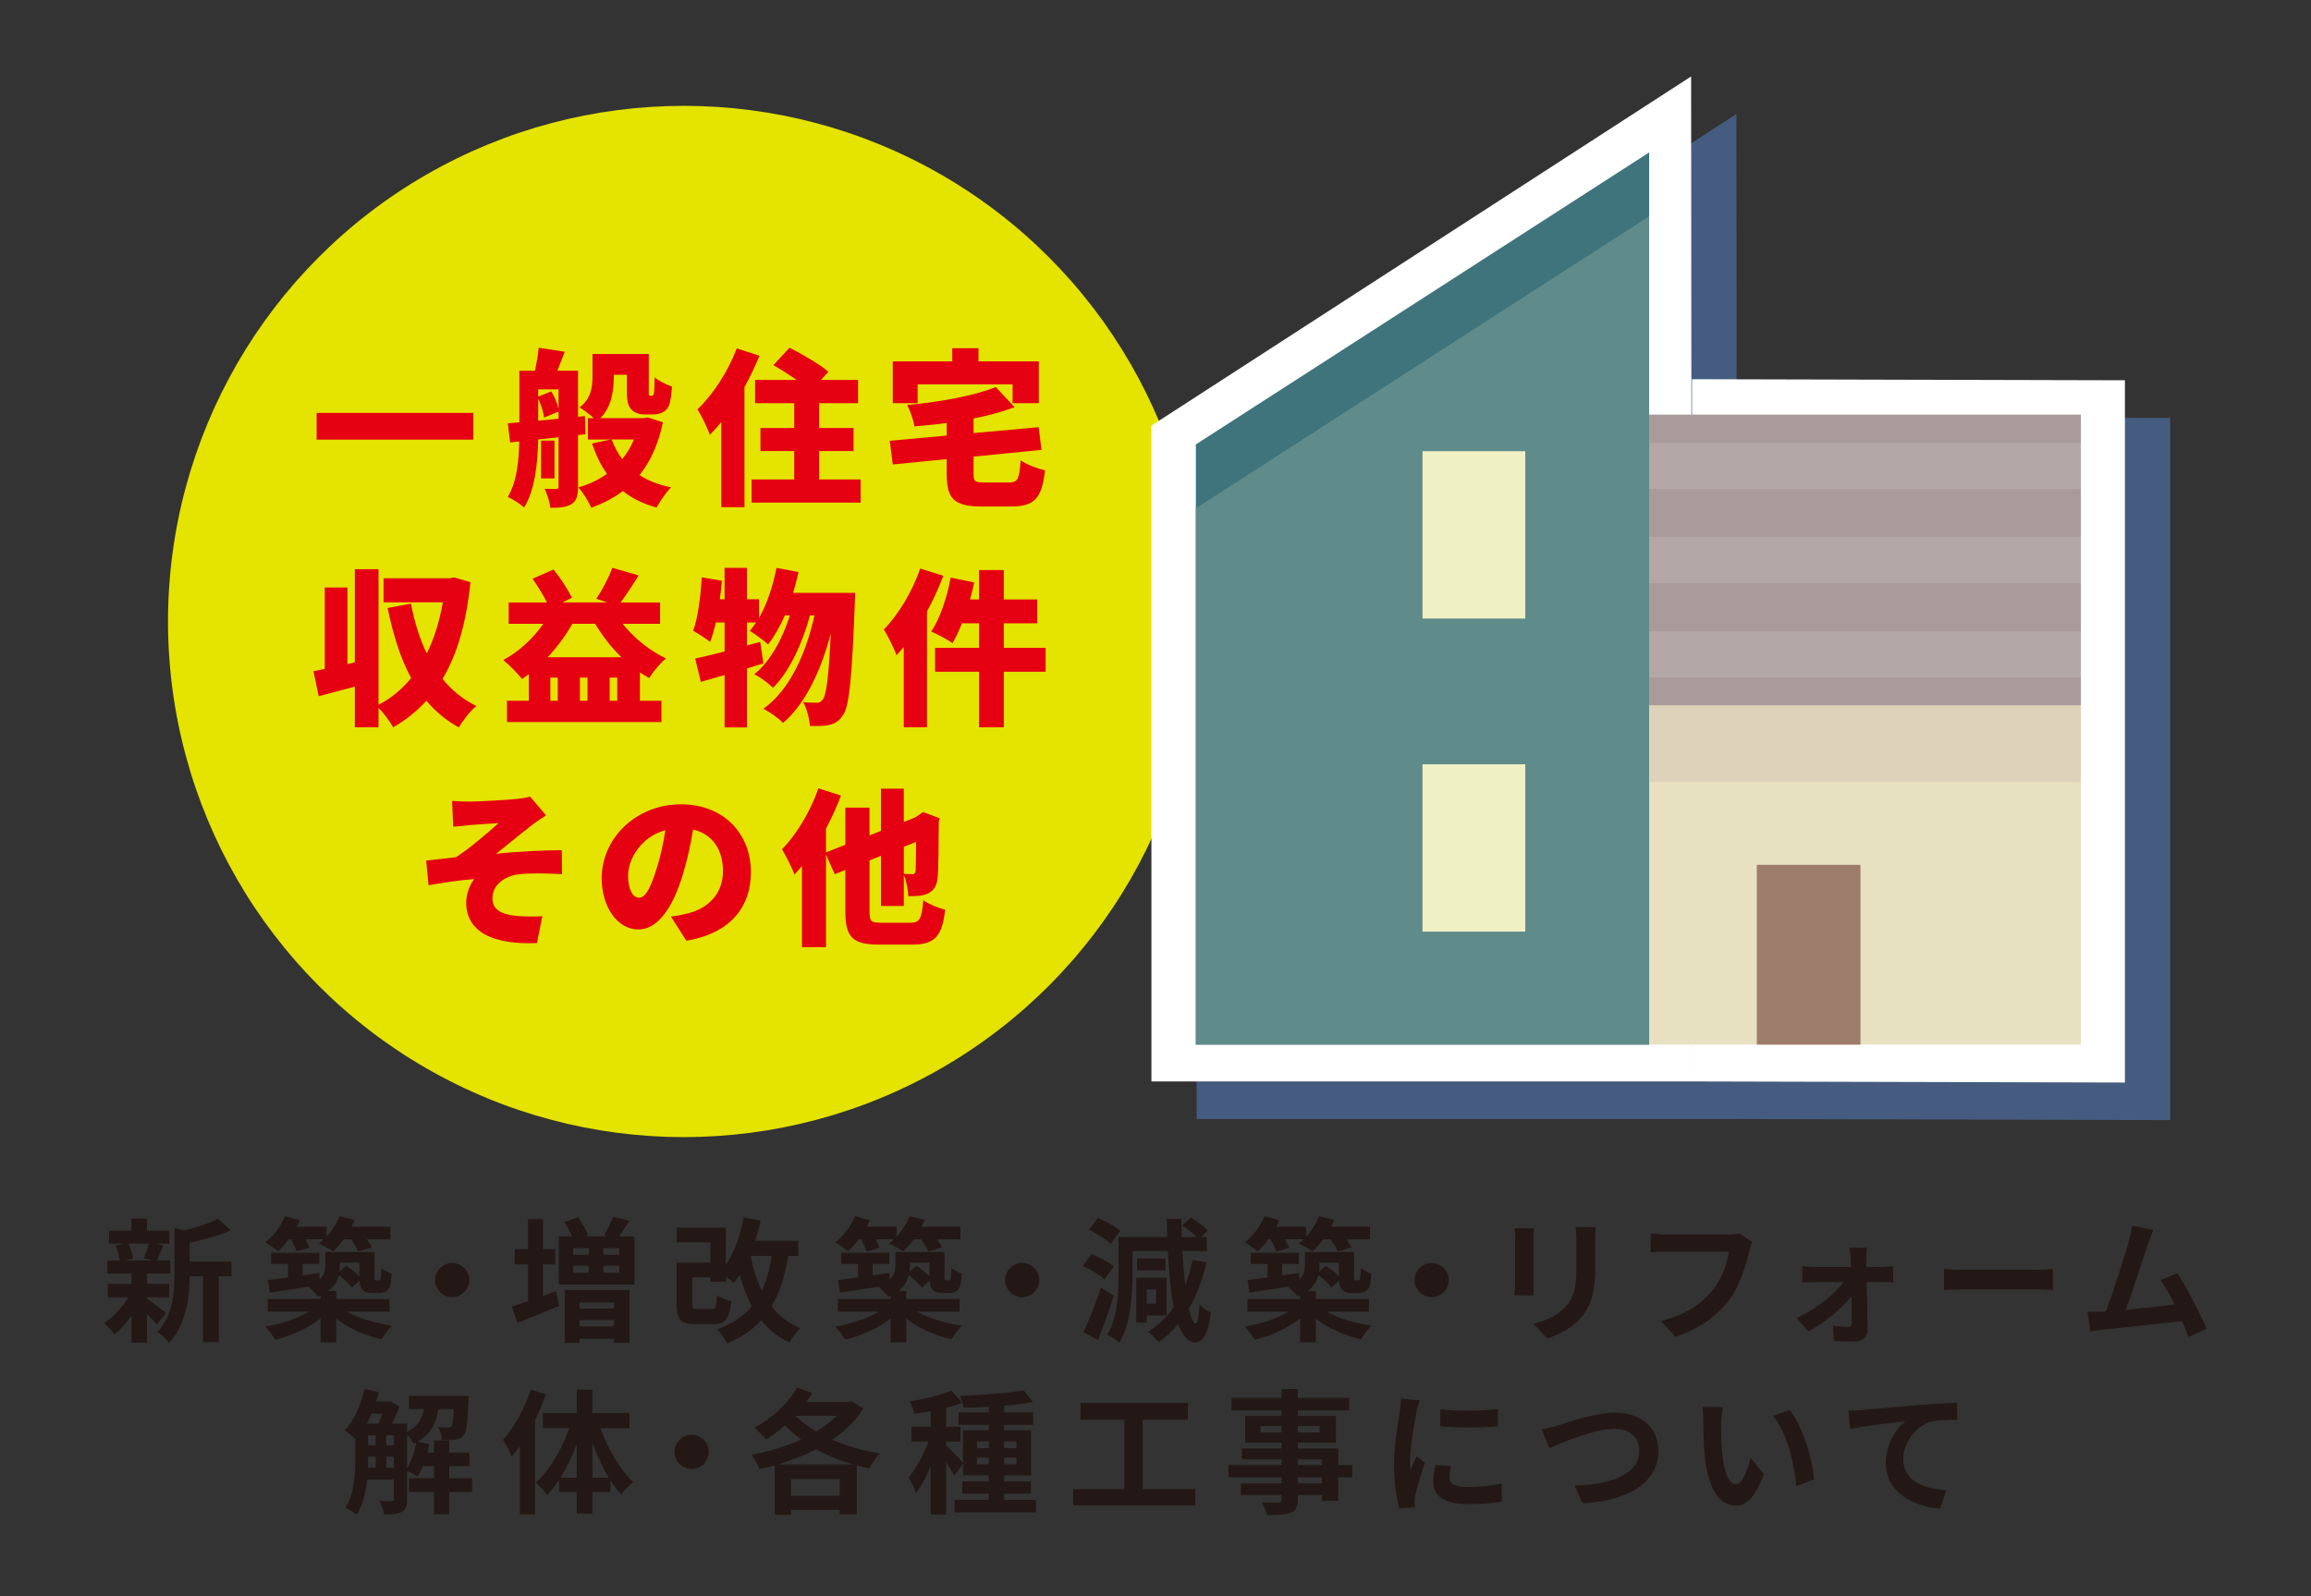 <?xml version="1.0" encoding="UTF-8"?>
<svg id="_レイヤー_1" xmlns="http://www.w3.org/2000/svg" xmlns:xlink="http://www.w3.org/1999/xlink" version="1.1" viewBox="0 0 155.906 107.717">
  <rect x="0" y="0" width="155.906" height="107.717" fill="#333333" stroke="none"/>
  <!-- Generator: Adobe Illustrator 29.2.1, SVG Export Plug-In . SVG Version: 2.1.0 Build 116)  -->
  <defs>
    <style>
      .st0 {
        fill: #fff;
      }

      .st0, .st1, .st2, .st3, .st4, .st5, .st6, .st7, .st8, .st9 {
        fill-rule: evenodd;
      }

      .st1 {
        fill: #ddd3ba;
      }

      .st2 {
        fill: #5f8b8a;
      }

      .st3 {
        fill: #e7e1c2;
      }

      .st4 {
        fill: #3f747c;
      }

      .st5 {
        fill: #9e7c6b;
      }

      .st6 {
        fill: #f0f0c5;
      }

      .st7 {
        fill: #aa9b9b;
      }

      .st10 {
        fill: #e5e300;
      }

      .st11 {
        fill: #231815;
      }

      .st8 {
        fill: #455c80;
      }

      .st12 {
        clip-rule: evenodd;
        fill: none;
      }

      .st13 {
        fill: #e50012;
      }

      .st14 {
        clip-path: url(#clippath);
      }

      .st9 {
        fill: #b4a7a7;
      }
    </style>
    <clipPath id="clippath">
      <polygon class="st12" points="111.255 10.286 80.676 29.99 80.676 70.492 111.255 70.492 111.255 10.286 111.255 10.286"/>
    </clipPath>
  </defs>
  <g>
    <path class="st11" d="M8.375,83.919h-1.019v-.875h1.515v-.82h1.046v.82h1.506v.875h-.956l.55.108c-.162.396-.307.757-.442,1.028h.92v.884h-1.578v.694h1.497v.911h-1.497v.082c.315.216,1.091.812,1.29.974l-.631.776c-.144-.181-.396-.451-.658-.704v1.93h-1.046v-1.812c-.352.505-.758.947-1.146,1.263-.162-.235-.478-.586-.703-.767.595-.388,1.217-1.055,1.641-1.741h-1.389v-.911h1.596v-.694h-1.624v-.884h.839c-.036-.297-.153-.694-.28-1.001l.568-.135ZM8.97,84.92l-.487.135h1.858l-.649-.135c.126-.28.262-.686.343-1.001h-1.362c.145.315.262.73.298,1.001ZM15.571,83.026c-.803.36-1.831.64-2.777.83v1.271h2.822v1.001h-.856v4.437h-1.055v-4.437h-.911c-.009,1.344-.208,3.264-1.407,4.509-.135-.244-.523-.613-.775-.739,1.046-1.109,1.154-2.651,1.154-3.896v-3.147l.631.18c.856-.208,1.758-.496,2.309-.793l.866.785Z"/>
    <path class="st11" d="M23.928,82.323c-.063.153-.135.307-.216.46h2.624v.848h-1.587c.144.189.271.388.343.55l-.92.261c-.09-.216-.289-.532-.496-.812h-.487c-.234.315-.487.595-.722.812-.225-.162-.694-.406-.956-.523.117-.09.234-.18.342-.289h-1.253c.117.208.226.415.289.568l-.875.253c-.063-.226-.226-.55-.388-.821h-.153c-.226.307-.469.586-.704.812-.198-.171-.622-.46-.875-.595.55-.433,1.055-1.109,1.334-1.776l1.001.279-.216.433h2.02v.667c.37-.397.676-.884.866-1.38l1.028.252ZM21.629,87.661v-.234l-.163.072c-.126-.171-.451-.505-.658-.667l-2.606.397-.126-.848,1.353-.181v-.911h-1.136v-.749h3.247v.749h-1.127v.775l1.127-.162.027.433c.316-.289.379-.604.379-.938v-.902h3.319v1.596c0,.153-.009.244.018.271.018.027.045.036.09.036h.135c.045,0,.082,0,.117-.018.027-.018.045-.072.063-.181.018-.099.027-.334.036-.631.162.144.478.297.703.378-.027.334-.063.712-.117.866-.063.163-.171.271-.307.343-.126.063-.325.099-.478.099h-.442c-.234,0-.478-.063-.622-.216-.126-.126-.189-.279-.208-.622l-.514.469c-.18-.244-.55-.586-.884-.838-.09.388-.297.766-.703,1.073h.532v.541h3.589v.848h-2.868c.785.451,1.93.794,3.03.947-.235.225-.541.649-.695.92-1.091-.244-2.227-.74-3.057-1.398v1.605h-1.055v-1.614c-.83.659-1.966,1.172-3.066,1.434-.153-.262-.451-.667-.667-.884,1.064-.171,2.173-.541,2.939-1.01h-2.768v-.848h3.562ZM23.36,85.416c.297.198.649.469.884.703v-.92h-1.317v.226c0,.126-.009.262-.027.388l.46-.396Z"/>
    <path class="st11" d="M31.655,86.381c0,.631-.523,1.154-1.154,1.154-.631,0-1.154-.523-1.154-1.154s.523-1.154,1.154-1.154c.631,0,1.154.523,1.154,1.154Z"/>
    <path class="st11" d="M35.622,87.806v-2.48h-.893v-1.028h.893v-2.029h1.01v2.029h.83v1.028h-.83v2.128l.883-.325.208.992c-.947.406-1.984.821-2.813,1.146l-.379-1.1c.307-.09.686-.217,1.091-.361ZM38.589,83.432c-.126-.307-.334-.677-.523-.974l.929-.315c.271.36.559.866.667,1.199l-.252.09h1.578l-.234-.072c.216-.352.469-.875.595-1.253l1.118.279c-.244.379-.487.749-.704,1.046h1.037v3.246h-5.104v-3.246h.893ZM42.467,87.048v3.562h-1.046v-.262h-2.327v.271h-1.001v-3.571h4.374ZM38.67,84.676h1.046v-.451h-1.046v.451ZM38.67,85.885h1.046v-.469h-1.046v.469ZM41.42,88.302v-.406h-2.327v.406h2.327ZM41.42,89.501v-.424h-2.327v.424h2.327ZM40.708,84.676h1.073v-.451h-1.073v.451ZM40.708,85.885h1.073v-.469h-1.073v.469Z"/>
    <path class="st11" d="M51.312,82.359c-.099.469-.225.929-.37,1.371h2.913v1.019h-.676c-.226,1.371-.586,2.489-1.127,3.4.505.649,1.136,1.163,1.948,1.488-.252.216-.595.658-.749.956-.775-.37-1.397-.875-1.894-1.497-.604.649-1.353,1.163-2.309,1.56-.117-.244-.442-.73-.658-.956,1.01-.36,1.776-.875,2.335-1.551-.334-.631-.604-1.344-.821-2.128-.126.198-.261.379-.406.55-.108-.108-.315-.271-.523-.415v.334h-1.046v-.298h-1.227v1.786c0,.315.054.361.379.361h.919c.28,0,.334-.135.37-.947.207.163.667.343.965.415-.126,1.217-.424,1.551-1.245,1.551h-1.163c-.992,0-1.281-.307-1.281-1.371v-2.777h2.282v-1.371h-2.272v-1.001h3.318v2.507c.568-.839.974-1.993,1.199-3.192l1.136.208ZM50.636,84.749c.171.857.415,1.65.758,2.345.315-.667.532-1.443.667-2.345h-1.425Z"/>
    <path class="st11" d="M62.386,82.323c-.063.153-.135.307-.216.46h2.624v.848h-1.587c.144.189.271.388.343.55l-.92.261c-.09-.216-.289-.532-.496-.812h-.487c-.234.315-.487.595-.722.812-.225-.162-.694-.406-.956-.523.117-.09.234-.18.342-.289h-1.253c.117.208.226.415.289.568l-.875.253c-.063-.226-.226-.55-.388-.821h-.153c-.226.307-.469.586-.704.812-.198-.171-.622-.46-.875-.595.55-.433,1.055-1.109,1.334-1.776l1.001.279-.216.433h2.02v.667c.37-.397.676-.884.866-1.38l1.028.252ZM60.086,87.661v-.234l-.163.072c-.126-.171-.451-.505-.658-.667l-2.606.397-.126-.848,1.353-.181v-.911h-1.136v-.749h3.247v.749h-1.127v.775l1.127-.162.027.433c.316-.289.379-.604.379-.938v-.902h3.319v1.596c0,.153-.009.244.018.271.018.027.045.036.09.036h.135c.045,0,.081,0,.117-.018.027-.018.045-.072.063-.181.018-.099.027-.334.036-.631.162.144.478.297.703.378-.027.334-.063.712-.117.866-.063.163-.171.271-.307.343-.126.063-.325.099-.478.099h-.442c-.234,0-.478-.063-.622-.216-.126-.126-.189-.279-.208-.622l-.514.469c-.18-.244-.55-.586-.884-.838-.09.388-.297.766-.703,1.073h.532v.541h3.589v.848h-2.868c.785.451,1.93.794,3.03.947-.235.225-.541.649-.695.92-1.091-.244-2.227-.74-3.057-1.398v1.605h-1.055v-1.614c-.83.659-1.966,1.172-3.066,1.434-.153-.262-.451-.667-.667-.884,1.064-.171,2.173-.541,2.939-1.01h-2.768v-.848h3.562ZM61.818,85.416c.297.198.649.469.884.703v-.92h-1.317v.226c0,.126-.009.262-.027.388l.46-.396Z"/>
    <path class="st11" d="M70.113,86.381c0,.631-.523,1.154-1.154,1.154-.631,0-1.154-.523-1.154-1.154s.523-1.154,1.154-1.154c.631,0,1.154.523,1.154,1.154Z"/>
    <path class="st11" d="M73.638,84.631c.514.198,1.172.541,1.497.821l-.631.875c-.297-.289-.947-.667-1.461-.902l.595-.793ZM74.278,86.886l.866.55c-.315,1.001-.703,2.083-1.073,2.994l-.983-.541c.352-.73.839-1.912,1.19-3.003ZM74.071,82.196c.514.217,1.181.568,1.506.866l-.649.866c-.297-.297-.938-.694-1.461-.947l.604-.785ZM79.698,82.251l.027,1.227h1.019c-.252-.252-.649-.559-1.001-.775l.577-.532c.415.226.92.586,1.164.857l-.46.451h.388v.947h-1.641c.045.839.108,1.614.189,2.3.207-.532.37-1.101.496-1.713l.938.18c-.271,1.181-.667,2.228-1.19,3.111.145.631.298,1.001.46,1.01.126.009.216-.451.262-1.29.171.216.595.478.767.559-.226,1.65-.676,2.011-1.037,2.011-.505-.009-.884-.46-1.164-1.253-.388.469-.83.875-1.326,1.217-.144-.18-.505-.532-.712-.694.694-.424,1.271-.983,1.731-1.668-.198-1.001-.325-2.281-.396-3.77h-2.39v1.578c0,1.353-.118,3.337-.884,4.599-.171-.162-.586-.442-.812-.541.694-1.163.758-2.841.758-4.058v-2.525h3.282l-.036-1.227h.992ZM78.706,86.228v2.543h-1.344v.478h-.704v-3.021h2.047ZM78.624,84.929v.794h-1.921v-.794h1.921ZM77.362,87.977h.631v-.965h-.631v.965Z"/>
    <path class="st11" d="M90.013,82.323c-.063.153-.135.307-.216.46h2.624v.848h-1.587c.144.189.271.388.343.55l-.92.261c-.09-.216-.289-.532-.496-.812h-.487c-.234.315-.487.595-.722.812-.225-.162-.694-.406-.956-.523.117-.09.234-.18.342-.289h-1.253c.117.208.226.415.289.568l-.875.253c-.063-.226-.226-.55-.388-.821h-.153c-.226.307-.469.586-.704.812-.198-.171-.622-.46-.875-.595.55-.433,1.055-1.109,1.334-1.776l1.001.279-.216.433h2.02v.667c.37-.397.676-.884.866-1.38l1.028.252ZM87.713,87.661v-.234l-.163.072c-.126-.171-.451-.505-.658-.667l-2.606.397-.126-.848,1.353-.181v-.911h-1.136v-.749h3.247v.749h-1.127v.775l1.127-.162.027.433c.316-.289.379-.604.379-.938v-.902h3.319v1.596c0,.153-.009.244.018.271.018.027.045.036.09.036h.135c.045,0,.081,0,.117-.018.027-.018.045-.072.063-.181.018-.099.027-.334.036-.631.162.144.478.297.703.378-.027.334-.063.712-.117.866-.063.163-.171.271-.307.343-.126.063-.325.099-.478.099h-.442c-.234,0-.478-.063-.622-.216-.126-.126-.189-.279-.208-.622l-.514.469c-.18-.244-.55-.586-.884-.838-.09.388-.297.766-.703,1.073h.532v.541h3.589v.848h-2.868c.785.451,1.93.794,3.03.947-.235.225-.541.649-.695.92-1.091-.244-2.227-.74-3.057-1.398v1.605h-1.055v-1.614c-.83.659-1.966,1.172-3.066,1.434-.153-.262-.451-.667-.667-.884,1.064-.171,2.173-.541,2.939-1.01h-2.768v-.848h3.562ZM89.445,85.416c.297.198.649.469.884.703v-.92h-1.317v.226c0,.126-.009.262-.027.388l.46-.396Z"/>
    <path class="st11" d="M97.74,86.381c0,.631-.523,1.154-1.154,1.154-.631,0-1.154-.523-1.154-1.154s.523-1.154,1.154-1.154c.631,0,1.154.523,1.154,1.154Z"/>
    <path class="st11" d="M103.447,83.576v3.048c0,.225.009.577.027.784h-1.308c.009-.171.045-.523.045-.793v-3.039c0-.171-.009-.487-.036-.694h1.299c-.018.208-.027.406-.027.694ZM107.622,83.711v1.786c0,1.939-.379,2.777-1.046,3.517-.595.649-1.533,1.091-2.191,1.298l-.938-.992c.893-.208,1.623-.55,2.164-1.136.622-.677.739-1.353.739-2.76v-1.713c0-.361-.018-.649-.054-.902h1.361c-.018.252-.036.541-.036.902Z"/>
    <path class="st11" d="M118.008,84.433c-.207.884-.604,2.281-1.353,3.282-.821,1.083-2.02,1.975-3.625,2.489l-.983-1.073c1.785-.424,2.804-1.208,3.535-2.119.595-.749.938-1.777,1.055-2.543h-4.202c-.406,0-.839.018-1.073.036v-1.271c.271.027.785.072,1.082.072h4.167c.18,0,.469-.009.703-.072l.893.568c-.082.18-.153.442-.199.631Z"/>
    <path class="st11" d="M124.368,86.516h-1.93c-.262,0-.586.018-.848.036v-1.109c.216.027.586.054.82.054h2.453l-.018-.55c-.009-.216-.036-.505-.072-.749h1.163c-.027.217-.036.505-.036.749l.009.55h1.064c.235,0,.577-.036.74-.054v1.091c-.216-.009-.496-.018-.694-.018h-1.083l.063,3.219c.009.469-.343.794-.875.794-.433,0-.992-.018-1.397-.045l-.072-1.028c.37.054.803.081,1.037.081.171,0,.234-.099.234-.28l-.018-1.785c-.631.802-1.849,1.812-2.913,2.372l-.785-.902c1.28-.586,2.534-1.587,3.156-2.426Z"/>
    <path class="st11" d="M132.603,85.687h4.842c.424,0,.821-.036,1.055-.054v1.416c-.216-.009-.676-.045-1.055-.045h-4.842c-.514,0-1.119.027-1.452.045v-1.416c.325.027.983.054,1.452.054Z"/>
    <path class="st11" d="M142.06,88.5c.523-1.334,1.299-3.806,1.56-4.744.126-.459.181-.739.217-1.046l1.434.298c-.117.271-.252.604-.388,1.001-.289.884-1.028,3.174-1.47,4.382,1.1-.108,2.38-.252,3.292-.36-.316-.649-.649-1.254-.947-1.65l1.127-.46c.64.974,1.56,2.741,1.975,3.751l-1.218.541c-.117-.307-.261-.676-.433-1.064-1.461.171-4.193.46-5.33.577-.226.027-.559.072-.848.108l-.208-1.316c.307,0,.694,0,.992-.009l.243-.009Z"/>
    <path class="st11" d="M25.563,93.942c-.054.217-.117.424-.189.631h.812l.135-.036.623.379c-.126.361-.316.775-.496,1.145h1.019v.56c.739-.361,1.01-.884,1.136-1.533h-1.01v-.893h4.022s-.009.235-.018.352c-.045,1.443-.118,2.065-.316,2.309-.153.18-.325.261-.55.289-.198.036-.55.036-.919.027-.018-.271-.108-.64-.244-.875.289.027.532.036.649.036.108,0,.18-.009.243-.09.082-.099.126-.406.163-1.154h-1.046c-.153.938-.496,1.695-1.407,2.2l.803.163c-.036.189-.081.378-.135.568h.442v-.812h1.028v.812h1.362v.911h-1.362v.82h1.542v.929h-1.542v1.497h-1.028v-1.497h-1.677v-.929h1.677v-.82h-.749c-.108.271-.234.505-.361.703-.153-.108-.478-.279-.703-.379v1.912c0,.424-.081.703-.361.856-.271.153-.64.171-1.199.171-.027-.252-.181-.667-.307-.911.361.018.712.018.83.018.108,0,.144-.036.144-.153v-1.308h-1.803c-.09.856-.289,1.74-.712,2.39-.153-.144-.55-.397-.758-.487.613-.938.667-2.282.667-3.301v-1.334c-.189-.18-.523-.46-.712-.577.622-.667,1.091-1.723,1.344-2.795l.965.207ZM25.536,96.062c.09-.198.181-.433.253-.667h-.722c-.099.234-.208.451-.315.667h.784ZM24.833,98.298v.153l-.009.595h.523v-.749h-.514ZM24.833,96.856v.676h.514v-.676h-.514ZM26.059,97.532h.514v-.676h-.514v.676ZM26.059,99.047h.514v-.749h-.514v.749ZM28.079,97.334l-.189.09c-.081-.18-.252-.433-.424-.604v2.264c.297-.469.505-1.109.613-1.75Z"/>
    <path class="st11" d="M36.828,94.087c-.198.577-.451,1.172-.73,1.74v6.367h-1.028v-4.608c-.181.261-.361.496-.55.703-.099-.261-.397-.856-.595-1.127.757-.821,1.47-2.11,1.885-3.391l1.019.316ZM38.911,95.349v-1.569h1.055v1.569h2.498v1.028h-1.957c.496,1.398,1.326,2.805,2.209,3.634-.252.18-.622.559-.812.838-.252-.271-.496-.595-.722-.956v.793h-1.217v1.452h-1.055v-1.452h-1.19v-.83c-.252.388-.523.73-.802,1.019-.181-.252-.532-.631-.776-.821.92-.82,1.759-2.246,2.264-3.679h-1.786v-1.028h2.291ZM38.911,97.441c-.307.83-.685,1.614-1.1,2.282h1.1v-2.282ZM41.076,99.723c-.424-.694-.803-1.515-1.109-2.372v2.372h1.109Z"/>
    <path class="st11" d="M47.81,97.974c0,.631-.523,1.154-1.154,1.154-.631,0-1.154-.523-1.154-1.154s.523-1.154,1.154-1.154c.631,0,1.154.523,1.154,1.154Z"/>
    <path class="st11" d="M54.798,93.997c-.117.208-.252.406-.397.604h2.877l.18-.054.776.505c-.505.83-1.236,1.524-2.092,2.101.965.424,2.056.74,3.21.92-.244.244-.55.712-.704,1.01-.289-.054-.568-.118-.848-.199v3.301h-1.154v-.298h-3.282v.334h-1.101v-3.337c-.342.09-.685.181-1.028.252-.108-.279-.343-.73-.532-.965,1.127-.208,2.3-.559,3.337-1.037-.388-.289-.749-.604-1.083-.947-.415.37-.848.694-1.271.956-.171-.216-.568-.623-.802-.803,1.154-.604,2.263-1.605,2.886-2.696l1.028.352ZM52.472,98.821h5.086c-.893-.252-1.731-.595-2.489-1.028-.821.424-1.695.767-2.597,1.028ZM56.647,100.932v-1.127h-3.282v1.127h3.282ZM56.449,95.539h-2.769c.379.388.848.749,1.38,1.064.532-.316,1.001-.677,1.389-1.064Z"/>
    <path class="st11" d="M64.912,94.664c-.325.126-.694.243-1.082.334v1.281h.965v1.001h-.965v.271c.234.189.938.929,1.136,1.154v-2.183h1.741v-.37h-2.038v-.838h2.038v-.379c-.586.036-1.164.054-1.705.054-.027-.234-.144-.595-.234-.803,1.488-.045,3.237-.171,4.292-.37l.622.793c-.568.108-1.235.198-1.938.252v.451h1.957v.838h-1.957v.37h1.812v3.039h-1.812v.406h1.803v.83h-1.803v.415h2.146v.848h-5.492v-.848h2.309v-.415h-1.795v-.83h1.795v-.406h-1.741v-.793l-.595.821c-.108-.234-.325-.586-.541-.92v3.535h-1.046v-3.247c-.289.694-.631,1.334-.983,1.786-.1-.307-.334-.758-.505-1.028.505-.586,1.019-1.56,1.344-2.435h-1.154v-1.001h1.299v-1.046c-.379.063-.749.126-1.1.171-.054-.243-.189-.604-.307-.83,1.001-.162,2.11-.433,2.804-.739l.73.83ZM65.905,97.721h.803v-.451h-.803v.451ZM65.905,98.812h.803v-.451h-.803v.451ZM67.745,97.721h.83v-.451h-.83v.451ZM67.745,98.812h.83v-.451h-.83v.451Z"/>
    <path class="st11" d="M75.854,100.49v-4.681h-2.958v-1.136h7.241v1.136h-3.048v4.681h3.553v1.091h-8.243v-1.091h3.454Z"/>
    <path class="st11" d="M86.456,100.102v-.415h-3.58v-.821h3.58v-.388h-2.669v-.73h2.669v-.406h-2.453v-1.794h2.453v-.37h-3.373v-.848h3.373v-.595h1.1v.595h3.463v.848h-3.463v.37h2.57v1.794h-2.57v.406h2.724v1.118h.947v.821h-.947v1.587h-1.101v-.388h-1.623v.289c0,.532-.126.758-.478.911-.352.135-.838.144-1.605.144-.054-.244-.216-.622-.361-.848.433.018.974.018,1.118.018.171-.009.226-.063.226-.226v-.289h-2.742v-.785h2.742ZM85.04,96.657h1.416v-.424h-1.416v.424ZM87.557,96.657h1.461v-.424h-1.461v.424ZM87.557,98.866h1.623v-.388h-1.623v.388ZM87.557,100.102h1.623v-.415h-1.623v.415Z"/>
    <path class="st11" d="M95.554,95.295c-.117.604-.433,2.408-.433,3.31,0,.171.009.406.036.586.135-.307.28-.622.406-.92l.559.442c-.253.758-.55,1.731-.649,2.209-.027.135-.045.334-.045.424,0,.099.009.244.018.37l-1.046.072c-.18-.622-.352-1.722-.352-2.949,0-1.353.279-2.877.379-3.571.027-.252.081-.595.09-.884l1.263.108c-.072.189-.189.64-.226.803ZM97.781,99.705c0,.396.343.64,1.263.64.802,0,1.47-.072,2.254-.234l.027,1.217c-.586.108-1.308.171-2.327.171-1.551,0-2.299-.55-2.299-1.479,0-.352.054-.712.153-1.172l1.037.099c-.072.298-.108.514-.108.758ZM101.046,95.088v1.163c-1.109.1-2.742.108-3.878,0v-1.154c1.109.153,2.904.108,3.878-.009Z"/>
    <path class="st11" d="M105.118,96.188c.694-.216,2.534-.866,3.851-.866,1.632,0,2.913.938,2.913,2.606,0,2.047-1.948,3.354-5.123,3.517l-.523-1.199c2.444-.063,4.356-.757,4.356-2.335,0-.848-.586-1.497-1.668-1.497-1.326,0-3.463.902-4.401,1.308l-.514-1.263c.334-.054.785-.18,1.109-.271Z"/>
    <path class="st11" d="M116.121,96.053c-.009.586,0,1.263.054,1.912.126,1.299.397,2.191.965,2.191.424,0,.785-1.055.956-1.776l.902,1.1c-.595,1.569-1.164,2.119-1.885,2.119-.992,0-1.849-.893-2.101-3.31-.09-.83-.1-1.885-.1-2.435,0-.252-.018-.641-.072-.92l1.389.018c-.063.325-.108.848-.108,1.1ZM122.38,99.831l-1.19.46c-.135-1.452-.613-3.643-1.596-4.761l1.145-.37c.857,1.037,1.542,3.292,1.642,4.671Z"/>
    <path class="st11" d="M125.594,95.151c.749-.063,2.236-.198,3.887-.343.929-.072,1.921-.135,2.552-.153l.009,1.154c-.487.009-1.263.009-1.741.117-1.091.289-1.903,1.461-1.903,2.534,0,1.479,1.389,2.02,2.913,2.101l-.424,1.236c-1.885-.126-3.67-1.146-3.67-3.093,0-1.299.73-2.327,1.334-2.787-.848.09-2.687.289-3.733.514l-.117-1.235c.361-.009.712-.027.893-.045Z"/>
  </g>
  <g>
    <g>
      <circle class="st10" cx="46.13" cy="41.938" r="34.796"/>
      <g>
        <path class="st13" d="M31.927,27.863v1.803h-10.566v-1.803h10.566Z"/>
        <path class="st13" d="M38.099,23.736l-.499,1.281h1.395v3.106l.465-.045.034,1.224-.499.057v3.492c0,.578-.09.941-.442,1.167-.352.215-.805.25-1.429.25-.034-.363-.215-.952-.385-1.281.317.012.669.012.782.012.125,0,.159-.045.159-.17v-3.322l-1.372.147c-.034,1.519-.204,3.401-.953,4.592-.227-.216-.793-.579-1.1-.714.624-1.032.748-2.472.771-3.741l-.612.068-.159-1.292.782-.068v-3.48h1.054c.102-.499.216-1.089.25-1.553l1.757.272ZM36.308,26.276v.487l.884-.352c.215.352.408.816.487,1.179v-1.315h-1.372ZM37.68,27.773l-.975.408c-.045-.352-.193-.862-.396-1.281v1.485l1.372-.125v-.487ZM37.408,29.733v2.551h-.907v-2.551h.907ZM43.768,23.884v2.449c0,.181-.011.283.012.317.011.045.045.057.079.057h.102c.034,0,.068-.011.091-.034.034-.022.057-.09.079-.249.012-.159.023-.521.034-.964.261.238.782.499,1.168.624-.034.476-.091,1.009-.182,1.225-.091.238-.227.408-.431.51-.182.102-.454.147-.658.147h-.624c-.295,0-.635-.102-.839-.329-.215-.215-.306-.487-.306-1.258v-1.088h-.884v.113c0,.93-.147,2.052-.907,2.812h2.925l.272-.045,1.021.329c-.306,1.474-.839,2.642-1.576,3.56.579.375,1.292.658,2.132.828-.329.317-.76.941-.975,1.361-.918-.25-1.667-.624-2.279-1.111-.624.465-1.327.828-2.131,1.123-.182-.408-.567-1.043-.873-1.372.726-.204,1.372-.51,1.927-.918-.419-.579-.737-1.259-1.009-2.041l1.27-.272h-1.542v-1.44h.397c-.295-.261-.714-.589-.964-.726.805-.601.873-1.417.873-2.12v-1.485h3.798ZM41.262,29.654c.182.487.419.941.714,1.327.329-.397.589-.839.793-1.327h-1.508Z"/>
        <path class="st13" d="M51.233,24.008c-.283.691-.624,1.417-1.009,2.109v8.106h-1.564v-5.748c-.25.317-.51.601-.771.862-.136-.397-.567-1.304-.839-1.712,1.043-.986,2.063-2.551,2.653-4.116l1.53.499ZM53.263,23.464c.828.419,2.029,1.111,2.619,1.621l-.499.556h2.505v1.564h-2.63v1.678h2.324v1.553h-2.324v1.916h2.8v1.564h-7.358v-1.564h2.88v-1.916h-2.279v-1.553h2.279v-1.678h-2.642v-1.564h2.812c-.51-.352-1.088-.726-1.576-.998l1.088-1.179Z"/>
        <path class="st13" d="M63.866,29.394v-.85c-.737.102-1.474.17-2.177.227-.057-.408-.294-1.066-.487-1.44,2.188-.204,4.49-.612,5.975-1.213l1.27,1.36c-.839.317-1.78.567-2.767.76v.986l4.388-.397.193,1.531-4.581.453v1.157c0,.533.091.589.749.589h1.644c.589,0,.691-.227.782-1.497.385.284,1.145.567,1.644.68-.215,1.894-.714,2.438-2.279,2.438h-1.995c-1.859,0-2.358-.521-2.358-2.188v-1.009l-3.639.363-.204-1.599,3.843-.352ZM64.241,24.382v-.884h1.769v.884h4.07v2.823h-1.769v-1.27h-6.405v1.27h-1.678v-2.823h4.014Z"/>
        <path class="st13" d="M28.789,44.102c.499-1.009.862-2.177,1.088-3.458h-4.002v-1.621h4.456l.295-.057,1.111.318c-.272,2.709-.884,4.852-1.882,6.53.612.759,1.372,1.383,2.279,1.825-.386.317-.93.998-1.179,1.451-.862-.476-1.587-1.088-2.188-1.803-.646.703-1.383,1.304-2.245,1.792-.215-.386-.624-.953-.986-1.304v1.304h-1.598v-2.744l-2.438.646-.351-1.689.759-.147v-5.499h1.531v5.169l.499-.125v-6.281h1.598v9.149c.851-.431,1.576-1.043,2.2-1.803-.726-1.337-1.213-2.925-1.587-4.728l1.576-.294c.227,1.213.578,2.358,1.065,3.367Z"/>
        <path class="st13" d="M43.08,38.83c-.408.68-.85,1.326-1.213,1.825h2.664v1.44h-2.528c.76.952,1.814,1.814,2.925,2.335-.375.306-.884.918-1.134,1.326-.215-.113-.419-.249-.624-.385v1.916h1.451v1.44h-10.419v-1.44h1.474v-1.792l-.454.329c-.261-.34-.896-.986-1.27-1.281,1.043-.567,2.007-1.44,2.698-2.449h-2.335v-1.44h2.585c-.261-.51-.635-1.123-.975-1.599l1.417-.624c.477.59.986,1.372,1.236,1.905l-.635.317h3.027l-.748-.25c.397-.567.85-1.428,1.088-2.086l1.769.51ZM36.947,44.351h4.977c-.68-.657-1.281-1.428-1.769-2.256h-1.542c-.465.816-1.043,1.587-1.667,2.256ZM37.627,47.288v-1.564h-.499v1.564h.499ZM39.634,47.288v-1.564h-.51v1.564h.51ZM41.64,47.288v-1.564h-.51v1.564h.51Z"/>
        <path class="st13" d="M48.699,39.193c-.034.408-.08.828-.136,1.247h.317v-2.12h1.508v2.12h.816v1.258c.544-.941.941-2.154,1.179-3.378l1.485.283c-.102.477-.227.953-.363,1.406h4.184s-.011.521-.022.714c-.193,5.045-.375,6.95-.794,7.528-.283.431-.544.578-.941.668-.329.08-.793.08-1.292.068-.034-.465-.204-1.156-.454-1.61.375.045.714.045.93.045.159,0,.261-.057.397-.227.227-.306.397-1.497.533-4.456-.624,2.404-1.678,4.739-3.22,6.043-.306-.317-.873-.726-1.326-.952,1.791-1.281,2.879-3.742,3.446-6.304h-.306c-.476,1.814-1.383,3.809-2.494,4.886-.306-.306-.828-.691-1.258-.918,1.077-.85,1.905-2.403,2.403-3.968h-.34c-.34.76-.714,1.428-1.134,1.961-.261-.25-.896-.714-1.236-.918.147-.17.295-.363.431-.567h-.624v1.553l.896-.238.216,1.451-1.111.34v3.979h-1.508v-3.537l-1.599.464-.385-1.576c.556-.113,1.236-.283,1.984-.476v-1.961h-.589c-.113.499-.238.941-.386,1.315-.25-.204-.828-.578-1.145-.748.329-.884.499-2.29.578-3.605l1.361.227Z"/>
        <path class="st13" d="M63.636,38.853c-.295.794-.669,1.622-1.1,2.404v7.823h-1.565v-5.431c-.159.204-.329.396-.487.567-.147-.408-.589-1.327-.862-1.735.975-.986,1.916-2.551,2.46-4.115l1.553.487ZM66.051,43.716v-1.655h-1.156c-.204.51-.419.964-.635,1.338-.329-.238-1.043-.612-1.44-.782.589-.862,1.066-2.302,1.315-3.639l1.587.329c-.079.374-.17.76-.283,1.145h.612v-1.984h1.667v1.984h2.256v1.61h-2.256v1.655h2.823v1.61h-2.823v3.753h-1.667v-3.753h-2.97v-1.61h2.97Z"/>
        <path class="st13" d="M31.678,54.093c.477,0,2.483-.102,3.197-.181.431-.045.714-.102.884-.159l1.077,1.27c-.284.182-.782.51-1.054.737-.794.612-1.61,1.304-2.313,1.848,1.406-.136,3.197-.238,4.433-.238l.012,1.622c-1.077-.068-2.245-.08-2.948.011-.998.136-1.746.759-1.746,1.61,0,.76.578,1.088,1.587,1.19.612.057,1.349.057,1.78.022l-.363,1.814c-2.981.125-4.773-.759-4.773-2.732,0-.544.215-1.179.544-1.587-.941.068-2.063.238-3.084.419l-.159-1.667c.601-.057,1.406-.159,2.007-.227.884-.556,2.188-1.678,2.879-2.302-.442.034-1.508.091-1.961.136-.272.022-.68.068-1.1.113l-.079-1.746c.408.034.771.045,1.179.045Z"/>
        <path class="st13" d="M46.089,58.935c-.669,2.267-1.689,3.787-3.027,3.787-1.406,0-2.472-1.52-2.472-3.458,0-2.698,2.324-4.988,5.351-4.988,2.891,0,4.716,1.995,4.716,4.569,0,2.392-1.406,4.138-4.354,4.637l-1.043-1.632c.476-.057.782-.125,1.111-.204,1.439-.352,2.403-1.36,2.403-2.857,0-1.463-.714-2.506-2.018-2.812-.147.918-.352,1.905-.669,2.959ZM42.371,59.082c0,.986.34,1.497.737,1.497.454,0,.794-.691,1.202-2.006.249-.771.442-1.667.578-2.551-1.678.454-2.517,1.984-2.517,3.061Z"/>
        <path class="st13" d="M56.733,53.685c-.272.737-.624,1.497-1.009,2.233v1.599l1.304-.51v-2.505h1.632v1.871l.771-.306v-2.846h1.542v2.245l.748-.295.261-.17.284-.204,1.123.419-.057.25c-.012,1.938-.023,3.163-.068,3.65-.034.601-.227.952-.624,1.156-.352.193-.918.215-1.36.204-.023-.419-.136-1.065-.306-1.428v2.086h-1.542v-3.378l-.771.306v3.424c0,.703.091.782.805.782h1.938c.646,0,.771-.25.884-1.519.363.261,1.021.533,1.474.635-.204,1.769-.68,2.358-2.2,2.358h-2.256c-1.792,0-2.279-.499-2.279-2.256v-2.778l-.714.284-.589-1.327v6.247h-1.622v-5.476c-.17.204-.329.397-.499.578-.147-.385-.59-1.292-.851-1.701.975-.986,1.916-2.551,2.46-4.115l1.519.487ZM60.974,58.968l.567.023c.125,0,.193-.034.227-.216.012-.147.023-.68.034-1.961l-.828.329v1.825Z"/>
      </g>
    </g>
    <g>
      <path class="st8" d="M117.14,7.698l-36.409,23.562v44.254h36.467l-.058-67.816h0ZM146.405,28.2l-29.207-.074v47.388l29.207.074V28.2h0Z"/>
      <g>
        <path class="st0" d="M114.087,5.16l-36.409,23.562v44.254h36.467l-.058-67.816h0ZM143.352,25.662l-29.207-.074v47.388l29.207.074V25.662h0Z"/>
        <polygon class="st4" points="111.255 10.286 80.676 29.99 80.676 70.492 111.255 70.492 111.255 10.286 111.255 10.286"/>
        <g class="st14">
          <polygon class="st2" points="111.255 14.596 80.676 34.3 80.676 74.802 111.255 74.802 111.255 14.596 111.255 14.596"/>
        </g>
        <polygon class="st3" points="140.382 28.098 111.255 28.098 111.255 70.492 140.382 70.492 140.382 28.098 140.382 28.098"/>
        <polygon class="st5" points="125.511 58.36 118.52 58.36 118.52 70.492 125.511 70.492 125.511 58.36 125.511 58.36"/>
        <polygon class="st7" points="140.382 27.978 111.255 27.978 111.255 47.616 140.382 47.616 140.382 27.978 140.382 27.978"/>
        <polygon class="st9" points="140.382 29.89 111.255 29.89 111.255 33.007 140.382 33.007 140.382 29.89 140.382 29.89"/>
        <polygon class="st9" points="140.382 36.239 111.255 36.239 111.255 39.355 140.382 39.355 140.382 36.239 140.382 36.239"/>
        <polygon class="st9" points="140.382 42.587 111.255 42.587 111.255 45.703 140.382 45.703 140.382 42.587 140.382 42.587"/>
        <polygon class="st1" points="140.382 47.616 111.255 47.616 111.255 52.774 140.382 52.774 140.382 47.616 140.382 47.616"/>
        <polygon class="st6" points="102.898 30.448 95.966 30.448 95.966 41.741 102.898 41.741 102.898 30.448 102.898 30.448"/>
        <polygon class="st6" points="102.898 51.573 95.966 51.573 95.966 62.866 102.898 62.866 102.898 51.573 102.898 51.573"/>
      </g>
    </g>
  </g>
</svg>